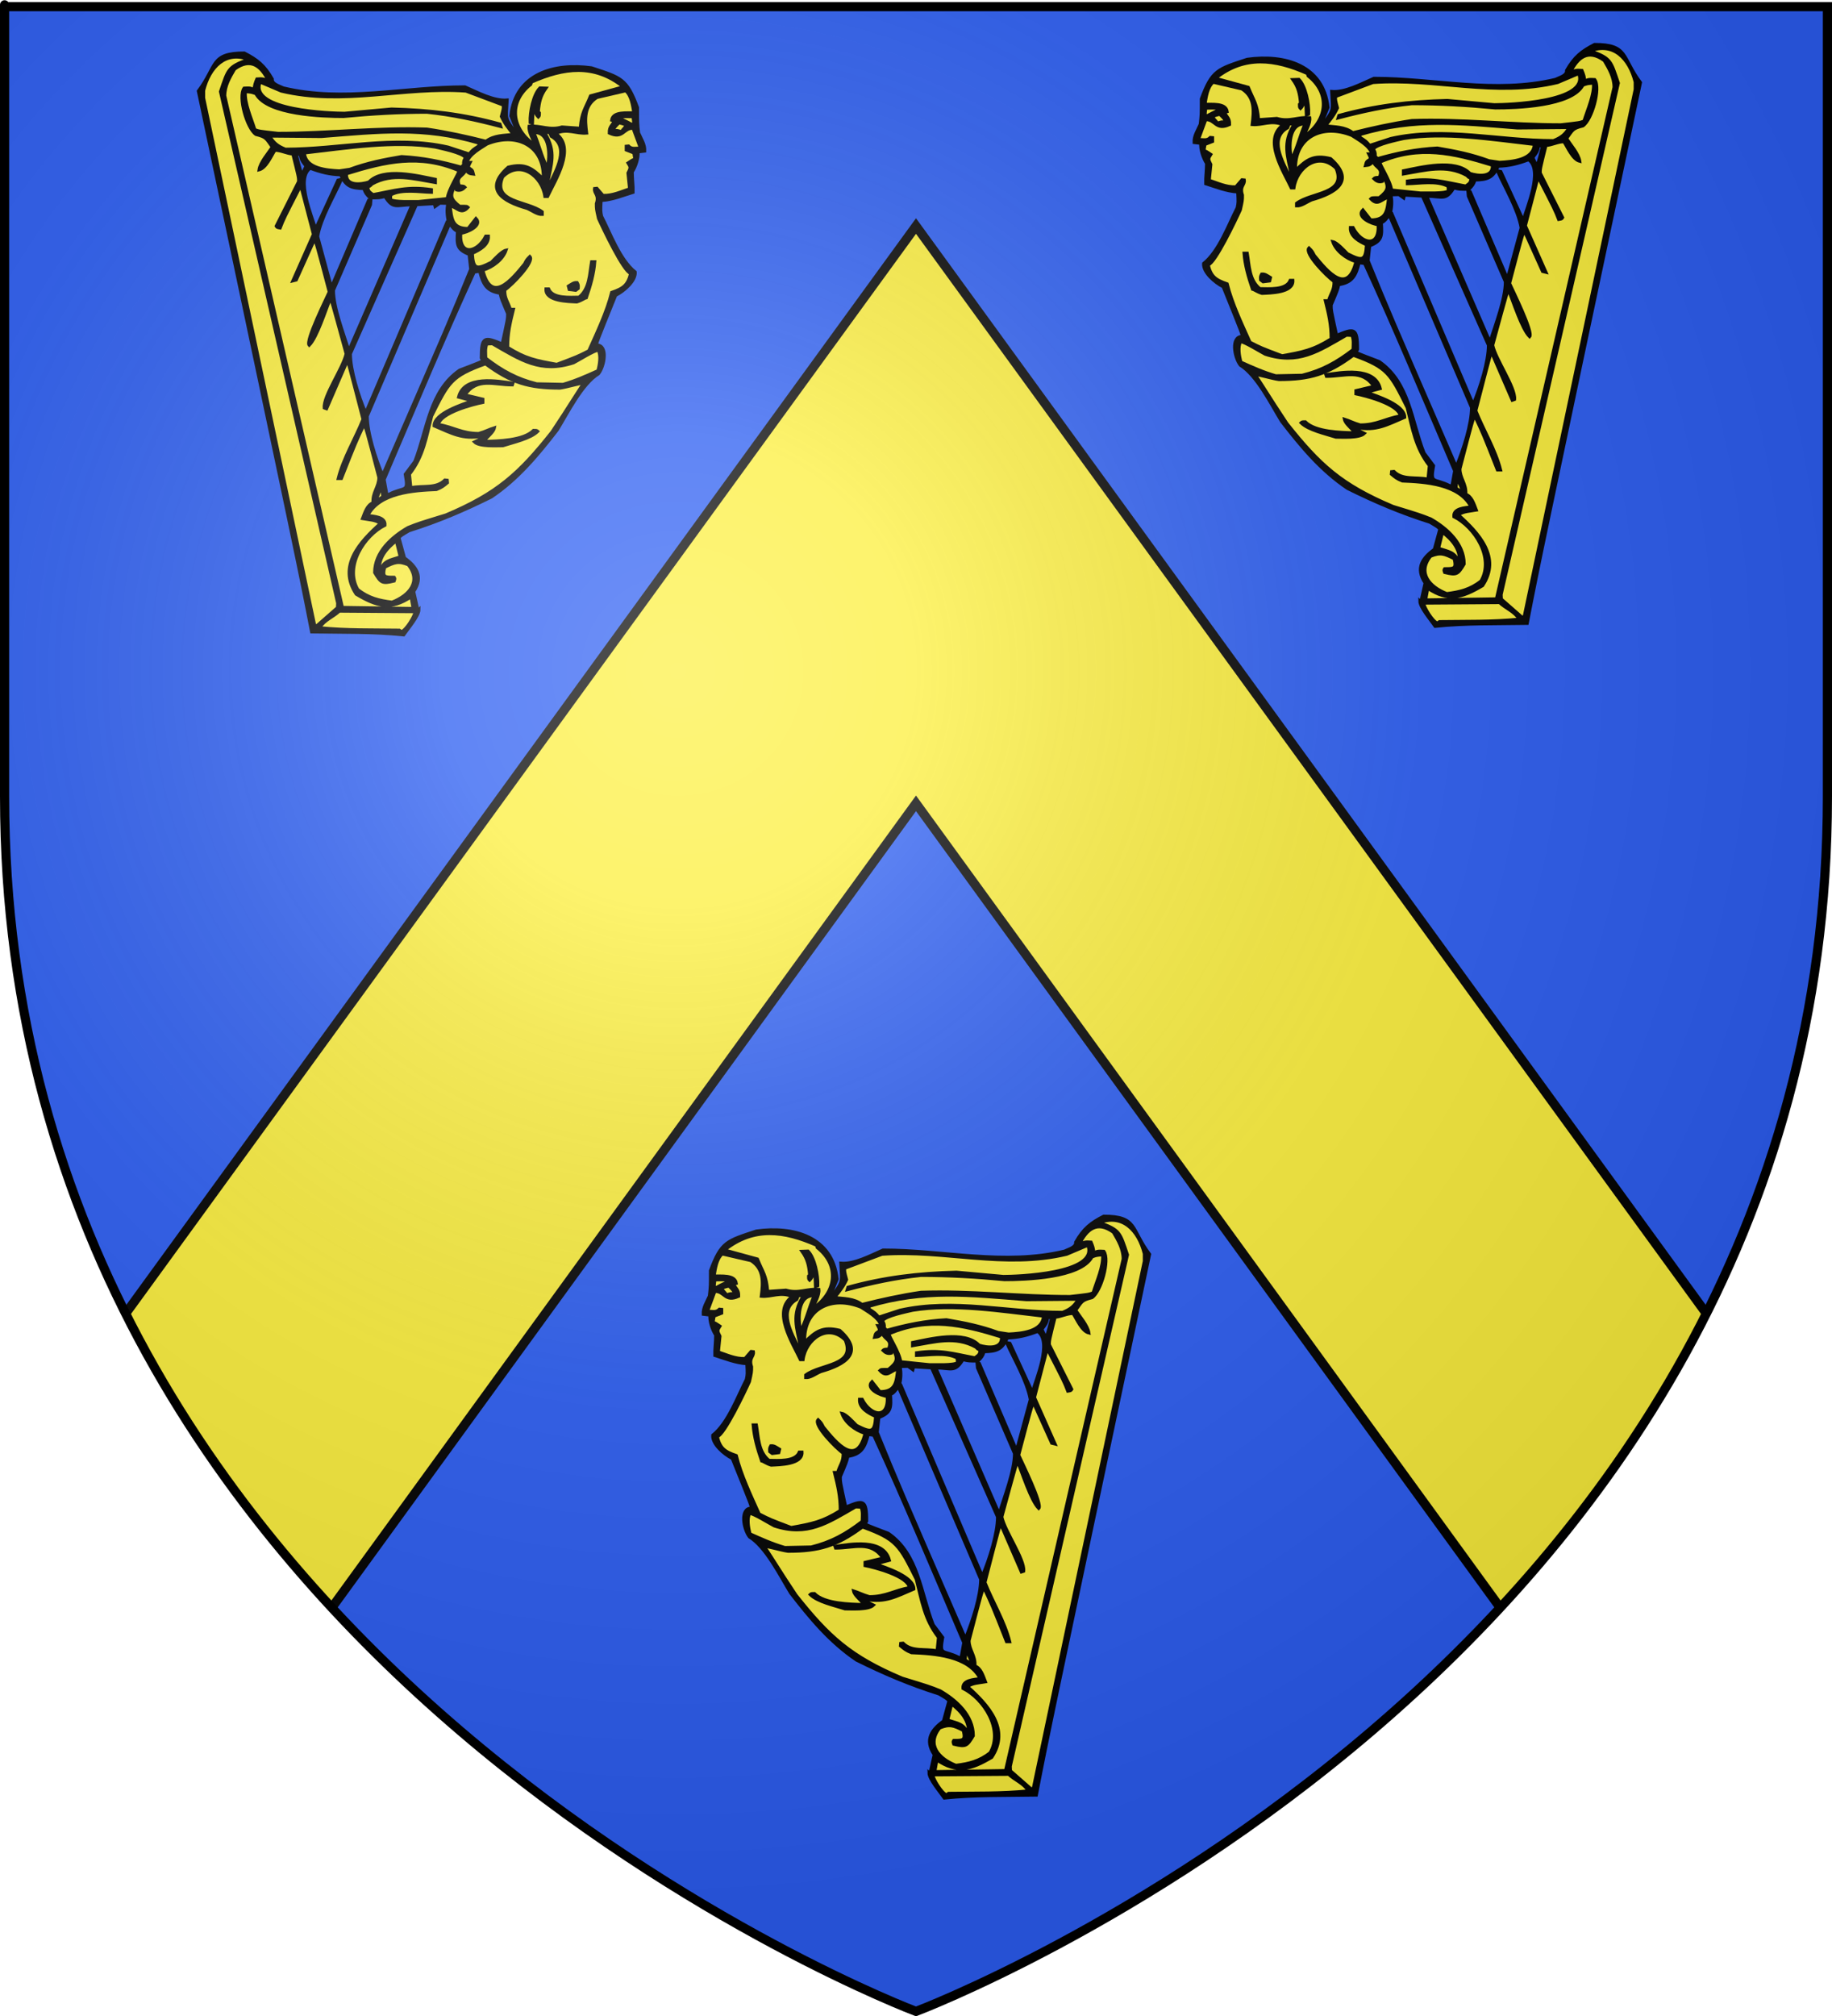 <?xml version="1.0" encoding="UTF-8" standalone="no"?>
<svg xmlns:dc="http://purl.org/dc/elements/1.1/" xmlns:cc="http://web.resource.org/cc/" xmlns:rdf="http://www.w3.org/1999/02/22-rdf-syntax-ns#" xmlns:svg="http://www.w3.org/2000/svg" xmlns="http://www.w3.org/2000/svg" xmlns:xlink="http://www.w3.org/1999/xlink" xmlns:sodipodi="http://sodipodi.sourceforge.net/DTD/sodipodi-0.dtd" xmlns:inkscape="http://www.inkscape.org/namespaces/inkscape" height="660" width="600" version="1.0" id="svg2" sodipodi:version="0.32" inkscape:version="0.44" sodipodi:docname="Blason_Vide_3D.svg" sodipodi:docbase="D:\Mes documents\Renaud-Notre Lapin" inkscape:export-filename="/Users/olivier/Desktop/Blason Rouge/Blason_Vide_3D.png" inkscape:export-xdpi="144" inkscape:export-ydpi="144">
	<rect width="100%" height="100%" fill="#333333" stroke="none"/>
	<sodipodi:namedview inkscape:window-height="712" inkscape:window-width="1024" inkscape:pageshadow="2" inkscape:pageopacity="0.0" guidetolerance="10.0" gridtolerance="10.0" objecttolerance="10.0" borderopacity="1.0" bordercolor="#666666" pagecolor="#ffffff" id="base" showgrid="false" height="660px" inkscape:zoom="0.44547727" inkscape:cx="396.46229" inkscape:cy="478.04383" inkscape:window-x="-4" inkscape:window-y="-4" inkscape:current-layer="layer3"/>
	<desc id="desc4">Flag of Canton of Valais (Wallis)</desc>
	<defs id="defs6">
		<linearGradient id="linearGradient2893">
			<stop style="stop-color:white;stop-opacity:0.314;" offset="0" id="stop2895"/>
			<stop id="stop2897" offset="0.19" style="stop-color:white;stop-opacity:0.251;"/>
			<stop style="stop-color:#6b6b6b;stop-opacity:0.125;" offset="0.6" id="stop2901"/>
			<stop style="stop-color:black;stop-opacity:0.125;" offset="1" id="stop2899"/>
		</linearGradient>
		<linearGradient id="linearGradient2885">
			<stop id="stop2887" offset="0" style="stop-color:white;stop-opacity:1;"/>
			<stop style="stop-color:white;stop-opacity:1;" offset="0.229" id="stop2891"/>
			<stop id="stop2889" offset="1" style="stop-color:black;stop-opacity:1;"/>
		</linearGradient>
		<linearGradient id="linearGradient2955">
			<stop id="stop2867" offset="0" style="stop-color:#fd0000;stop-opacity:1;"/>
			<stop style="stop-color:#e77275;stop-opacity:0.659;" offset="0.5" id="stop2873"/>
			<stop style="stop-color:black;stop-opacity:0.323;" offset="1" id="stop2959"/>
		</linearGradient>
		<radialGradient inkscape:collect="always" xlink:href="#linearGradient2955" id="radialGradient2961" cx="225.524" cy="218.901" fx="225.524" fy="218.901" r="300" gradientTransform="matrix(-4.167939e-4,2.183,-1.884,-3.599562e-4,615.597,-289.121)" gradientUnits="userSpaceOnUse"/>
		<polygon id="star" transform="scale(53,53)" points="0,-1 0.588,0.809 -0.951,-0.309 0.951,-0.309 -0.588,0.809 0,-1 "/>
		<clipPath id="clip">
			<path d="M 0,-200 L 0,600 L 300,600 L 300,-200 L 0,-200 z " id="path10"/>
		</clipPath>
		<radialGradient inkscape:collect="always" xlink:href="#linearGradient2955" id="radialGradient1911" gradientUnits="userSpaceOnUse" gradientTransform="matrix(-4.167939e-4,2.183,-1.884,-3.599562e-4,615.597,-289.121)" cx="225.524" cy="218.901" fx="225.524" fy="218.901" r="300"/>
		<radialGradient inkscape:collect="always" xlink:href="#linearGradient2955" id="radialGradient2865" gradientUnits="userSpaceOnUse" gradientTransform="matrix(0,1.749,-1.593,-1.049767e-7,551.788,-191.29)" cx="225.524" cy="218.901" fx="225.524" fy="218.901" r="300"/>
		<radialGradient inkscape:collect="always" xlink:href="#linearGradient2955" id="radialGradient2871" gradientUnits="userSpaceOnUse" gradientTransform="matrix(0,1.386,-1.323,-5.741131e-8,-158.082,-109.541)" cx="225.524" cy="218.901" fx="225.524" fy="218.901" r="300"/>
		<radialGradient inkscape:collect="always" xlink:href="#linearGradient2893" id="radialGradient3163" gradientUnits="userSpaceOnUse" gradientTransform="matrix(1.353,0,0,1.349,-77.629,-85.747)" cx="221.445" cy="226.331" fx="221.445" fy="226.331" r="300"/>
	</defs>
	<g inkscape:groupmode="layer" id="layer3" inkscape:label="Fond écu" style="display:inline">
		<svg:path d="M 300.000,658.500 C 300.000,658.500 598.500,546.180 598.500,260.728 C 598.500,-24.723 598.500,2.176 598.500,2.176 L 1.500,2.176 L 1.500,260.728 C 1.500,546.180 300.000,658.500 300.000,658.500 z" style="fill:#2b5df2" id="path2855"/></g>
	<g inkscape:groupmode="layer" id="layer4" inkscape:label="Meubles" sodipodi:insensitive="true"><svg:g id="g6"><svg:path d="M 470.025,205.050 C 468.582,202.957 465.021,198.846 465.021,196.754 C 465.121,196.853 465.220,196.979 465.345,197.103 C 465.793,195.010 466.265,192.942 466.739,190.874 C 463.453,185.941 465.917,182.603 469.751,179.863 C 470.349,177.645 470.946,175.427 471.569,173.210 C 470.797,172.438 470.797,172.438 468.308,170.968 C 458.499,167.854 450.258,164.340 441.322,159.906 C 432.509,153.977 426.011,146.079 419.713,137.932 C 416.302,132.376 411.597,122.859 406.219,119.571 C 404.203,117.004 403.033,110.153 406.817,110.153 C 406.916,109.555 406.916,109.555 400.594,93.884 C 397.855,92.513 393.946,89.125 394.196,86.260 C 399.224,82.250 402.361,73.504 405.199,68.023 C 405.548,66.304 405.548,66.304 405.373,62.841 C 401.639,62.617 398.203,61.196 394.892,60.150 C 394.818,57.983 395.166,55.915 395.166,53.498 C 393.971,51.630 393.100,48.890 393.274,46.921 C 392.527,46.821 391.806,46.722 391.084,46.647 C 390.960,44.480 392.278,42.611 393.100,40.693 C 393.448,37.579 393.448,37.579 393.448,32.396 C 396.959,22.904 398.776,22.630 408.485,19.416 C 420.559,17.722 433.455,21.210 434.923,35.162 C 432.857,40.343 432.857,40.343 432.060,41.465 C 432.284,41.465 432.509,41.465 432.757,41.465 C 437.114,35.311 436.467,36.732 436.143,29.954 C 440.525,30.328 445.877,27.413 449.960,25.644 C 469.826,25.644 489.717,30.727 509.434,25.994 C 510.703,25.346 513.218,24.773 513.069,23.053 C 515.608,18.619 517.948,16.750 522.229,14.557 C 533.382,14.557 531.068,18.718 537.266,27.015 C 504.082,183.948 504.082,183.948 500.173,204.078 C 490.016,204.253 479.883,204.004 470.025,205.050 z" style="fill:#000000;stroke:black;stroke-width:1" id="path7"/><svg:path d="M 470.723,204.004 C 469.029,203.257 466.540,198.996 466.216,197.452 C 474.506,197.377 482.796,197.327 491.111,197.277 C 493.103,199.195 495.891,200.092 497.583,202.708 C 488.870,203.605 479.983,203.381 471.420,203.505 C 471.170,203.655 470.946,203.830 470.723,204.004 z" style="fill:#fcef3c;stroke:black;stroke-width:1" id="path8"/><svg:path d="M 498.729,202.284 C 496.389,200.217 494.048,198.174 491.708,196.131 C 491.684,195.633 491.659,195.135 491.634,194.661 C 504.430,138.829 517.226,82.996 530.021,27.189 C 527.533,19.815 527.607,19.092 520.861,16.651 C 528.354,13.810 533.582,19.067 535.548,26.841 C 535.548,27.637 535.548,28.460 535.548,29.282 C 523.449,86.709 511.351,144.135 499.252,201.587 C 499.077,201.811 498.903,202.036 498.729,202.284 z" style="fill:#fcef3c;stroke:black;stroke-width:1" id="path9"/><svg:path d="M 466.913,196.405 C 467.137,195.135 467.361,193.864 467.610,192.594 C 474.232,197.078 478.863,195.732 485.585,191.721 C 491.759,182.453 484.290,174.505 477.643,168.551 C 479.361,167.356 481.328,167.380 483.518,166.982 C 482.721,164.914 481.999,162.497 480.058,161.799 C 480.332,158.436 478.141,156.593 478.141,153.504 C 482.298,137.583 482.298,137.583 482.995,136.188 C 485.758,142.067 485.758,142.067 490.415,153.852 C 490.763,153.852 491.111,153.852 491.460,153.852 C 489.817,147.224 485.858,140.797 483.344,134.469 C 488.173,115.783 488.173,115.783 488.522,115.434 C 490.763,120.617 493.003,125.799 495.269,131.006 C 495.518,130.906 495.766,130.807 496.040,130.732 C 496.414,126.870 489.891,117.751 488.870,113.017 C 493.700,95.354 493.700,95.354 494.048,95.005 C 495.542,98.518 498.355,107.636 500.970,110.252 C 502.339,108.882 495.243,94.731 494.397,92.763 C 498.555,77.018 498.555,77.018 499.252,75.647 C 501.218,80.032 503.210,84.442 505.202,88.851 C 505.576,88.926 505.948,89.026 506.322,89.125 C 504.056,84.043 501.816,78.960 499.575,73.903 C 500.945,68.596 502.339,63.290 503.733,57.983 C 509.260,68.721 509.260,68.721 510.479,71.835 C 511.525,71.660 511.525,71.660 511.774,71.212 C 509.309,66.329 506.869,61.471 504.430,56.612 C 504.430,55.217 504.430,55.217 506.322,47.619 C 508.288,47.494 510.181,46.398 512.197,46.398 C 513.392,48.217 515.035,52.227 517.400,52.800 C 517.052,50.359 514.313,47.270 513.069,45.352 C 515.159,42.486 514.960,42.088 518.421,41.215 C 521.383,39.248 524.346,28.858 522.304,26.068 C 520.935,26.018 519.940,25.819 519.018,26.741 C 518.944,25.146 518.645,24.349 518.097,23.053 C 516.180,22.904 515.881,23.053 514.289,23.727 C 516.728,18.793 520.113,15.953 525.416,19.840 C 526.984,22.505 528.628,25.295 528.628,28.585 C 515.781,84.391 502.936,140.224 490.090,196.057 C 482.348,196.156 474.630,196.280 466.913,196.405 z" style="fill:#fcef3c;stroke:black;stroke-width:1" id="path10"/><svg:path d="M 473.834,194.337 C 468.257,192.170 464.150,187.585 468.531,182.105 C 471.768,180.784 473.012,181.283 476.249,182.902 C 477.071,186.190 476.224,186.190 473.137,186.190 C 472.863,186.614 472.863,186.614 473.137,187.411 C 477.120,188.408 477.519,188.009 479.535,184.646 C 479.535,177.919 473.884,172.936 468.631,169.921 C 465.196,168.551 465.196,168.551 456.184,165.786 C 439.305,158.661 432.210,152.158 421.455,138.604 C 415.903,130.308 411.771,123.382 410.975,122.610 C 411.945,122.535 416.426,123.905 418.841,124.254 C 428.974,124.254 434.774,122.585 443.239,116.307 C 454.416,120.343 455.312,122.286 460.864,133.423 C 462.632,140.324 463.502,146.578 468.133,152.456 C 467.984,153.927 467.834,155.397 467.685,156.867 C 463.478,156.045 459.420,157.241 456.532,154.351 C 456.259,154.375 456.009,154.400 455.761,154.425 C 455.735,154.674 455.710,154.948 455.686,155.222 C 456.881,156.219 457.553,156.792 459.296,157.465 C 466.714,157.763 477.942,158.461 481.776,165.960 C 479.784,166.259 475.900,166.359 476.149,169.149 C 482.946,172.537 489.419,182.578 485.061,190.177 C 481.552,192.992 478.066,193.814 473.834,194.337 z" style="fill:#fcef3c;stroke:black;stroke-width:1" id="path11"/><svg:path d="M 477.966,184.297 C 476.473,180.584 474.606,180.684 471.146,179.514 C 471.569,177.745 471.992,176.000 472.440,174.257 C 475.602,176.748 478.365,179.788 477.966,184.297 z" style="fill:#fcef3c;stroke:black;stroke-width:1" id="path12"/><svg:path d="M 478.315,160.753 C 477.817,160.430 477.319,160.105 476.846,159.806 C 477.120,157.290 477.120,157.290 477.468,156.967 C 477.966,158.212 478.490,159.483 479.013,160.753 C 478.763,160.753 478.539,160.753 478.315,160.753 z" style="fill:#fcef3c;stroke:black;stroke-width:1" id="path13"/><svg:path d="M 474.855,159.034 C 469.577,156.319 468.383,158.736 469.503,152.456 C 468.457,151.061 467.411,149.666 466.391,148.296 C 462.258,137.733 461.636,125.226 451.702,118.375 C 444.433,115.609 444.433,115.609 444.160,115.161 C 444.308,114.886 444.458,114.637 444.607,114.388 C 444.607,107.188 443.512,107.413 437.761,109.804 C 435.969,101.582 435.969,101.582 435.969,99.863 C 438.035,95.005 438.035,95.005 438.458,93.186 C 443.014,92.513 444.085,90.122 445.131,86.011 C 445.727,86.085 446.325,86.160 446.923,86.260 C 457.129,108.508 466.714,131.504 476.423,154.176 C 476.124,155.795 475.826,157.414 475.551,159.034 C 475.303,159.034 475.079,159.034 474.855,159.034 z" style="fill:#2b5df2;stroke:black;stroke-width:1" id="path14"/><svg:path d="M 476.946,152.805 C 454.989,102.280 454.989,102.280 448.067,85.338 C 448.242,83.719 448.416,82.100 448.591,80.480 C 452.798,78.836 452.649,77.191 452.399,72.881 C 453.420,72.657 454.267,71.287 454.989,70.440 C 463.976,91.418 472.963,112.420 481.950,133.423 C 481.950,138.929 479.261,147.150 476.946,152.805 z" style="fill:#2b5df2;stroke:black;stroke-width:1" id="path15"/><svg:path d="M 437.512,143.114 C 434.102,142.018 428.476,140.797 426.110,138.430 C 426.459,138.106 426.459,138.106 427.505,138.106 C 430.841,141.445 439.031,141.594 443.737,141.719 C 442.566,140.024 440.600,138.779 440.301,137.235 C 442.019,137.757 443.064,138.430 445.479,139.128 C 450.956,139.128 453.744,136.985 458.623,136.188 C 458.050,132.326 447.122,129.536 444.085,128.938 C 444.085,128.589 444.085,128.240 444.085,127.892 C 446.026,127.419 447.993,126.945 449.960,126.497 C 445.902,120.666 440.574,123.208 434.400,123.208 C 434.325,123.034 434.276,122.859 434.227,122.685 C 439.106,121.937 450.234,119.894 452.051,127.194 C 450.533,127.592 449.039,127.992 447.545,128.415 C 450.607,129.561 460.067,132.450 460.067,136.612 C 454.267,139.078 450.707,141.171 444.433,140.000 C 444.433,140.224 444.433,140.448 444.433,140.698 C 445.229,141.096 446.026,141.494 446.848,141.893 C 445.205,143.538 439.305,143.089 437.512,143.114 z" style="fill:#000000;stroke:black;stroke-width:1" id="path16"/><svg:path d="M 482.473,132.376 C 473.585,111.548 464.698,90.720 455.835,69.917 C 455.661,69.966 455.487,70.017 455.337,70.091 C 455.860,67.475 455.934,66.154 455.586,63.763 C 456.706,63.738 457.827,63.713 458.971,63.688 C 458.847,63.788 458.723,63.912 458.623,64.037 C 458.971,64.286 459.345,64.535 459.719,64.809 C 459.793,64.485 459.893,64.162 459.992,63.863 C 461.935,63.962 463.901,64.087 465.868,64.211 C 473.063,80.480 480.257,96.749 487.476,113.017 C 487.476,118.424 484.837,126.771 482.473,132.376 z" style="fill:#2b5df2;stroke:black;stroke-width:1" id="path17"/><svg:path d="M 417.820,123.034 C 413.688,121.838 410.103,120.218 406.394,118.549 C 405.871,116.506 405.373,113.566 406.294,111.872 C 407.390,111.772 412.966,115.260 414.360,115.958 C 425.140,119.496 431.662,115.111 440.973,109.729 C 441.570,109.755 442.168,109.779 442.790,109.804 C 443.387,111.299 443.188,112.719 443.139,114.463 C 437.736,118.623 432.981,121.239 426.459,122.859 C 423.571,122.908 420.684,122.959 417.820,123.034 z" style="fill:#fcef3c;stroke:black;stroke-width:1" id="path18"/><svg:path d="M 419.887,116.481 C 412.966,113.865 412.966,113.865 409.406,112.046 C 406.643,105.892 403.481,99.240 401.913,92.937 C 398.004,91.591 396.635,90.496 395.689,86.709 C 397.979,86.211 404.751,71.985 406.219,68.721 C 406.916,65.607 406.916,65.607 406.916,63.863 C 405.921,60.948 407.788,60.549 407.514,58.930 C 407.240,58.905 406.991,58.880 406.743,58.855 C 406.070,59.628 405.398,60.400 404.751,61.172 C 401.589,61.296 398.801,59.926 396.038,59.029 C 396.211,57.285 396.386,55.566 396.560,53.847 C 395.689,52.103 395.664,51.979 396.560,50.558 C 394.992,49.512 394.992,49.512 394.294,49.337 C 394.394,48.640 394.519,47.942 394.644,47.270 C 395.465,46.946 396.286,46.622 397.132,46.298 C 397.132,45.874 397.132,45.476 397.132,45.078 C 396.884,45.053 396.635,45.027 396.386,45.003 C 395.290,46.099 394.345,45.700 392.926,45.700 C 392.826,45.551 392.727,45.401 392.652,45.252 C 393.399,43.234 394.146,41.215 394.892,39.198 C 398.029,38.999 398.104,42.885 402.685,40.767 C 402.784,38.525 401.639,38.351 401.116,36.781 C 401.365,36.681 401.639,36.606 401.913,36.531 C 401.464,33.567 396.760,34.289 394.644,34.116 C 395.067,31.599 395.440,28.609 397.307,26.915 C 400.444,27.637 403.580,28.360 406.743,29.107 C 411.000,31.848 410.675,36.233 410.103,40.767 C 413.539,41.066 416.352,39.173 420.235,40.867 C 413.489,45.601 420.385,56.164 422.900,61.521 C 423.173,61.521 423.472,61.521 423.770,61.521 C 424.717,54.794 431.911,49.437 437.587,55.117 C 441.122,63.589 429.571,62.866 424.642,66.554 C 424.642,66.827 424.642,67.101 424.642,67.401 C 426.235,67.500 427.903,66.154 429.571,65.433 C 437.537,63.190 444.060,59.254 435.795,51.929 C 430.243,50.558 427.928,52.203 424.293,55.816 C 423.870,44.779 433.131,40.469 442.716,44.330 C 444.632,45.601 448.616,47.693 449.288,50.384 C 448.939,50.384 448.591,50.384 448.242,50.384 C 448.765,51.406 448.765,51.406 448.765,52.103 C 447.520,52.975 447.545,52.751 447.197,54.196 C 448.565,54.047 448.715,53.947 449.711,52.875 C 450.607,55.168 453.072,54.869 451.777,58.058 C 450.309,58.157 450.309,58.157 449.960,58.507 C 450.632,59.179 451.503,59.752 452.748,59.378 C 452.897,58.905 453.072,58.432 453.246,57.983 C 454.914,61.322 454.715,62.318 451.702,64.734 C 449.288,64.734 449.288,64.734 448.939,65.083 C 451.279,67.625 452.375,65.158 454.814,64.560 C 454.291,68.796 454.192,72.009 448.939,72.009 C 448.067,70.913 447.197,69.817 446.351,68.721 C 444.035,71.038 449.337,73.405 451.354,73.554 C 451.827,81.202 445.927,79.932 443.139,74.501 C 442.840,74.501 442.541,74.501 442.267,74.501 C 442.093,77.391 445.105,79.035 447.545,80.132 C 447.221,85.538 446.126,85.488 441.322,83.071 C 440.102,81.850 437.886,79.384 436.492,79.110 C 437.488,82.100 440.773,84.665 444.085,85.662 C 441.346,96.675 434.949,89.176 430.442,83.595 C 429.745,82.224 429.745,82.224 428.700,81.178 C 427.031,82.847 434.500,90.496 436.915,92.140 C 436.990,95.005 435.894,95.802 435.097,98.468 C 434.749,98.468 434.400,98.468 434.077,98.468 C 435.148,102.853 435.969,106.142 435.969,110.925 C 430.068,114.637 426.633,115.260 419.887,116.481 z" style="fill:#fcef3c;stroke:black;stroke-width:1" id="path19"/><svg:path d="M 488.000,111.971 C 481.078,96.051 474.158,80.132 467.261,64.211 C 472.415,64.311 473.510,65.806 476.149,61.521 C 477.966,61.970 477.966,61.970 481.078,61.970 C 482.249,60.798 482.597,60.375 483.070,58.930 C 487.153,58.830 488.995,58.257 490.663,54.420 C 494.198,54.321 497.160,53.598 500.620,52.278 C 505.475,55.716 499.949,68.098 498.903,72.184 C 496.439,66.827 493.974,61.496 491.535,56.164 C 491.161,56.064 490.787,55.990 490.415,55.915 C 492.854,61.421 497.136,68.496 498.206,74.601 C 496.688,80.132 495.194,85.662 493.700,91.218 C 489.618,81.726 485.559,72.233 481.501,62.742 C 481.253,62.642 481.003,62.567 480.755,62.492 C 480.804,63.065 480.855,63.638 480.904,64.211 C 484.937,73.554 488.970,82.896 493.028,92.239 C 493.028,97.895 489.767,106.217 488.000,111.971 z" style="fill:#2b5df2;stroke:black;stroke-width:1" id="path20"/><svg:path d="M 413.315,96.051 C 411.597,95.529 410.900,94.831 410.203,94.681 C 408.809,90.620 407.739,86.833 407.439,82.896 C 407.788,82.896 408.136,82.896 408.485,82.896 C 409.182,86.933 409.107,91.666 412.618,94.507 C 415.456,94.507 421.207,95.080 422.551,91.792 C 422.825,91.792 423.123,91.792 423.422,91.792 C 423.695,95.902 416.029,95.902 413.315,96.051 z" style="fill:#000000;stroke:black;stroke-width:1" id="path21"/><svg:path d="M 413.663,92.239 C 413.389,92.040 413.116,91.841 412.866,91.642 C 412.792,90.521 412.792,90.521 413.215,89.723 C 414.336,89.623 414.958,90.196 416.078,90.870 C 415.978,91.218 415.879,91.591 415.804,91.965 C 415.082,92.040 414.360,92.140 413.663,92.239 z" style="fill:#000000;stroke:black;stroke-width:1" id="path22"/><svg:path d="M 465.196,63.190 C 462.034,62.866 458.897,62.542 455.761,62.218 C 455.337,58.980 451.752,53.847 451.952,53.050 C 464.872,47.568 475.876,50.110 488.771,54.096 C 489.045,58.232 483.967,57.609 481.426,56.787 C 476.673,51.829 465.196,54.794 459.644,55.915 C 459.644,56.264 459.644,56.612 459.644,56.961 C 466.689,55.790 473.660,53.673 480.406,57.459 C 481.078,58.157 481.078,58.157 481.776,58.332 C 481.601,59.901 481.377,59.926 480.058,60.922 C 472.839,59.577 468.806,58.133 460.939,59.279 C 460.939,59.553 460.939,59.851 460.939,60.150 C 464.847,60.075 470.623,59.004 474.258,60.997 C 474.282,61.496 474.307,61.994 474.357,62.492 C 473.187,63.463 466.889,63.140 465.196,63.190 z" style="fill:#fcef3c;stroke:black;stroke-width:1" id="path23"/><svg:path d="M 422.302,57.634 C 420.011,52.751 415.580,45.301 421.704,41.814 C 421.853,41.390 422.028,40.991 422.203,40.593 C 423.347,40.518 423.347,40.518 423.695,40.867 C 420.036,46.921 421.605,50.758 422.998,57.634 C 422.750,57.634 422.526,57.634 422.302,57.634 z" style="fill:#fcef3c;stroke:black;stroke-width:1" id="path24"/><svg:path d="M 503.210,54.196 C 502.812,53.324 502.413,52.452 502.015,51.580 C 503.285,49.911 503.658,49.537 503.907,47.619 C 504.330,47.693 504.753,47.768 505.202,47.868 C 503.733,53.498 503.733,53.498 503.210,54.196 z" style="fill:#2b5df2;stroke:black;stroke-width:1" id="path25"/><svg:path d="M 491.111,53.149 C 489.941,52.975 488.795,52.800 487.651,52.627 C 481.825,50.484 476.572,49.462 470.723,48.466 C 463.777,48.839 457.702,50.085 451.179,51.929 C 450.906,51.654 450.632,51.406 450.383,51.157 C 450.458,49.861 450.283,49.686 449.786,48.815 C 450.807,47.170 457.827,45.800 459.644,45.352 C 473.137,43.159 488.696,45.700 502.537,47.270 C 502.165,52.427 495.219,52.925 491.111,53.149 z" style="fill:#fcef3c;stroke:black;stroke-width:1" id="path26"/><svg:path d="M 422.998,52.103 C 422.028,48.291 422.028,40.294 427.405,40.593 C 425.712,44.454 425.015,48.043 422.998,52.103 z" style="fill:#fcef3c;stroke:black;stroke-width:1" id="path27"/><svg:path d="M 448.591,47.619 C 447.371,46.223 447.371,46.223 445.379,44.928 C 445.379,44.629 445.379,44.330 445.379,44.056 C 463.478,38.674 478.092,40.394 496.986,41.889 C 502.637,41.838 508.288,41.789 513.939,41.739 C 512.545,44.031 511.351,45.003 508.762,46.049 C 490.838,46.049 473.187,41.365 455.511,45.352 C 453.196,46.099 450.881,46.846 448.591,47.619 z" style="fill:#fcef3c;stroke:black;stroke-width:1" id="path28"/><svg:path d="M 426.807,44.853 C 427.604,43.034 429.198,40.394 428.948,38.525 C 425.140,38.176 422.302,40.020 418.169,38.774 C 416.178,38.899 414.186,39.048 412.195,39.198 C 411.746,33.841 410.651,33.068 408.833,28.585 C 405.249,27.588 401.663,26.616 398.104,25.644 C 407.613,18.046 417.597,19.391 428.177,24.075 C 428.251,24.324 428.326,24.574 428.426,24.848 C 435.845,30.727 434.724,39.571 426.807,44.853 z" style="fill:#fcef3c;stroke:black;stroke-width:1" id="path29"/><svg:path d="M 443.064,43.458 C 440.500,41.440 437.065,41.564 434.077,41.215 C 435.720,39.198 436.990,37.603 438.035,35.336 C 437.338,32.720 437.338,32.720 437.413,31.599 C 441.470,30.054 445.554,28.535 449.636,27.015 C 469.975,25.545 489.642,31.923 510.130,27.015 C 512.421,26.018 514.736,25.047 517.052,24.075 C 520.686,33.442 493.676,34.289 489.393,34.289 C 484.265,33.816 479.137,33.343 474.008,32.895 C 461.561,33.194 450.309,34.539 438.458,37.827 C 438.358,38.077 438.284,38.351 438.210,38.625 C 446.300,36.507 453.893,34.837 462.407,33.941 C 471.593,33.941 480.357,34.439 489.742,35.336 C 496.314,35.336 514.736,34.837 518.421,27.887 C 519.815,27.363 519.815,27.363 521.881,27.189 C 522.205,30.951 519.914,35.859 518.769,39.646 C 517.400,40.169 517.400,40.169 511.176,40.867 C 494.820,40.867 478.515,38.899 462.407,39.472 C 455.735,40.469 449.486,41.838 443.064,43.458 z" style="fill:#fcef3c;stroke:black;stroke-width:1" id="path30"/><svg:path d="M 398.801,40.343 C 397.158,38.226 396.187,38.201 399.498,37.404 C 400.868,38.774 400.868,38.774 401.564,39.995 C 400.071,39.870 399.971,39.846 398.801,40.343 z" style="fill:#fcef3c;stroke:black;stroke-width:1" id="path31"/><svg:path d="M 395.341,37.927 C 395.091,37.802 394.867,37.678 394.644,37.579 C 394.718,36.856 394.792,36.133 394.892,35.410 C 398.104,35.336 398.104,35.336 399.498,35.660 C 398.801,36.358 397.407,36.706 395.341,37.927 z" style="fill:#fcef3c;stroke:black;stroke-width:1" id="path32"/><svg:path d="M 427.853,37.579 C 427.679,33.417 427.679,33.417 427.330,32.396 C 427.007,33.592 426.882,34.563 425.937,35.511 C 425.588,35.162 425.588,35.162 425.588,34.116 C 425.687,33.990 425.812,33.866 425.937,33.767 C 425.663,30.578 425.189,28.559 423.422,26.068 C 424.069,26.043 424.742,26.018 425.413,25.994 C 427.580,28.161 428.749,33.866 428.600,37.304 C 428.351,37.379 428.102,37.479 427.853,37.579 z" style="fill:#000000;stroke:black;stroke-width:1" id="path33"/></svg:g><svg:g id="g7"><svg:path d="M 309.259,588.650 C 307.814,586.557 304.254,582.446 304.254,580.354 C 304.354,580.453 304.454,580.578 304.578,580.703 C 305.026,578.610 305.499,576.542 305.972,574.474 C 302.686,569.541 305.151,566.203 308.985,563.463 C 309.582,561.245 310.180,559.027 310.802,556.810 C 310.030,556.038 310.030,556.038 307.541,554.568 C 297.732,551.454 289.492,547.940 280.555,543.506 C 271.741,537.577 265.244,529.679 258.946,521.532 C 255.535,515.976 250.831,506.459 245.452,503.171 C 243.436,500.604 242.266,493.753 246.050,493.753 C 246.150,493.155 246.150,493.155 239.827,477.484 C 237.089,476.113 233.180,472.725 233.429,469.860 C 238.457,465.850 241.594,457.104 244.432,451.623 C 244.781,449.904 244.781,449.904 244.606,446.441 C 240.872,446.217 237.437,444.797 234.125,443.750 C 234.051,441.583 234.399,439.515 234.399,437.098 C 233.204,435.230 232.334,432.490 232.507,430.521 C 231.761,430.421 231.039,430.321 230.317,430.247 C 230.192,428.080 231.511,426.211 232.334,424.293 C 232.682,421.179 232.682,421.179 232.682,415.996 C 236.192,406.504 238.010,406.230 247.718,403.016 C 259.792,401.322 272.688,404.810 274.156,418.762 C 272.090,423.944 272.090,423.944 271.294,425.065 C 271.518,425.065 271.741,425.065 271.991,425.065 C 276.347,418.911 275.700,420.332 275.376,413.554 C 279.758,413.928 285.111,411.013 289.193,409.244 C 309.060,409.244 328.950,414.327 348.667,409.594 C 349.936,408.946 352.451,408.373 352.302,406.653 C 354.841,402.219 357.181,400.350 361.463,398.158 C 372.616,398.158 370.301,402.318 376.500,410.615 C 343.315,567.548 343.315,567.548 339.406,587.678 C 329.250,587.853 319.117,587.604 309.259,588.650 z" style="fill:#000000;stroke:black;stroke-width:1" id="path34"/><svg:path d="M 309.956,587.604 C 308.263,586.857 305.773,582.596 305.449,581.052 C 313.739,580.977 322.029,580.927 330.344,580.877 C 332.336,582.795 335.125,583.692 336.817,586.308 C 328.104,587.205 319.216,586.981 310.653,587.105 C 310.404,587.255 310.180,587.430 309.956,587.604 z" style="fill:#fcef3c;stroke:black;stroke-width:1" id="path35"/><svg:path d="M 337.963,585.884 C 335.623,583.817 333.282,581.774 330.942,579.731 C 330.917,579.233 330.892,578.735 330.868,578.261 C 343.663,522.429 356.459,466.596 369.255,410.789 C 366.766,403.415 366.840,402.692 360.094,400.251 C 367.587,397.411 372.816,402.668 374.782,410.441 C 374.782,411.237 374.782,412.060 374.782,412.882 C 362.683,470.309 350.584,527.735 338.485,585.187 C 338.311,585.411 338.137,585.636 337.963,585.884 z" style="fill:#fcef3c;stroke:black;stroke-width:1" id="path36"/><svg:path d="M 306.147,580.005 C 306.371,578.735 306.594,577.464 306.844,576.194 C 313.465,580.678 318.096,579.332 324.818,575.321 C 330.992,566.053 323.523,558.105 316.876,552.151 C 318.594,550.956 320.561,550.980 322.751,550.582 C 321.955,548.514 321.233,546.097 319.291,545.399 C 319.565,542.036 317.374,540.193 317.374,537.104 C 321.531,521.183 321.531,521.183 322.229,519.788 C 324.992,525.667 324.992,525.667 329.648,537.452 C 329.996,537.452 330.344,537.452 330.693,537.452 C 329.050,530.824 325.091,524.397 322.578,518.069 C 327.407,499.383 327.407,499.383 327.756,499.034 C 329.996,504.217 332.236,509.399 334.502,514.606 C 334.751,514.506 334.999,514.407 335.273,514.332 C 335.647,510.470 329.124,501.351 328.104,496.617 C 332.934,478.954 332.934,478.954 333.282,478.605 C 334.776,482.118 337.589,491.237 340.203,493.852 C 341.572,492.482 334.477,478.331 333.631,476.363 C 337.788,460.618 337.788,460.618 338.485,459.247 C 340.451,463.632 342.443,468.042 344.435,472.451 C 344.809,472.526 345.182,472.626 345.555,472.725 C 343.289,467.643 341.049,462.560 338.809,457.503 C 340.178,452.196 341.572,446.890 342.966,441.583 C 348.493,452.321 348.493,452.321 349.713,455.435 C 350.758,455.260 350.758,455.260 351.007,454.812 C 348.542,449.929 346.103,445.071 343.663,440.212 C 343.663,438.817 343.663,438.817 345.555,431.219 C 347.522,431.094 349.414,429.998 351.430,429.998 C 352.626,431.816 354.268,435.827 356.633,436.400 C 356.285,433.959 353.547,430.870 352.302,428.952 C 354.393,426.086 354.193,425.688 357.654,424.816 C 360.617,422.848 363.579,412.458 361.538,409.668 C 360.168,409.618 359.173,409.419 358.251,410.341 C 358.177,408.747 357.878,407.949 357.330,406.653 C 355.413,406.504 355.114,406.653 353.522,407.327 C 355.961,402.393 359.347,399.553 364.650,403.440 C 366.218,406.105 367.861,408.895 367.861,412.185 C 355.015,467.991 342.169,523.824 329.324,579.657 C 321.582,579.756 313.864,579.880 306.147,580.005 z" style="fill:#fcef3c;stroke:black;stroke-width:1" id="path37"/><svg:path d="M 313.067,577.937 C 307.491,575.770 303.384,571.185 307.765,565.705 C 311.001,564.384 312.246,564.883 315.482,566.502 C 316.303,569.790 315.457,569.790 312.370,569.790 C 312.097,570.214 312.097,570.214 312.370,571.011 C 316.354,572.008 316.752,571.609 318.768,568.246 C 318.768,561.519 313.117,556.536 307.864,553.521 C 304.429,552.151 304.429,552.151 295.417,549.386 C 278.538,542.261 271.444,535.758 260.688,522.204 C 255.137,513.909 251.004,506.982 250.208,506.210 C 251.179,506.135 255.659,507.505 258.074,507.854 C 268.207,507.854 274.007,506.185 282.472,499.907 C 293.649,503.943 294.545,505.886 300.097,517.023 C 301.864,523.924 302.736,530.178 307.366,536.056 C 307.218,537.527 307.068,538.997 306.919,540.467 C 302.711,539.645 298.653,540.841 295.765,537.951 C 295.492,537.975 295.243,538.000 294.994,538.025 C 294.968,538.274 294.944,538.548 294.919,538.822 C 296.114,539.819 296.786,540.392 298.529,541.065 C 305.947,541.363 317.175,542.061 321.009,549.560 C 319.017,549.859 315.134,549.959 315.382,552.749 C 322.179,556.137 328.652,566.177 324.294,573.777 C 320.785,576.592 317.299,577.414 313.067,577.937 z" style="fill:#fcef3c;stroke:black;stroke-width:1" id="path38"/><svg:path d="M 317.200,567.897 C 315.707,564.184 313.839,564.284 310.379,563.114 C 310.802,561.345 311.225,559.600 311.674,557.857 C 314.835,560.348 317.598,563.388 317.200,567.897 z" style="fill:#fcef3c;stroke:black;stroke-width:1" id="path39"/><svg:path d="M 317.549,544.353 C 317.051,544.030 316.553,543.705 316.079,543.406 C 316.354,540.890 316.354,540.890 316.702,540.567 C 317.200,541.812 317.723,543.083 318.246,544.353 C 317.996,544.353 317.773,544.353 317.549,544.353 z" style="fill:#fcef3c;stroke:black;stroke-width:1" id="path40"/><svg:path d="M 314.089,542.634 C 308.810,539.919 307.616,542.335 308.735,536.056 C 307.690,534.661 306.645,533.266 305.624,531.896 C 301.491,521.333 300.869,508.826 290.935,501.975 C 283.666,499.209 283.666,499.209 283.393,498.761 C 283.542,498.486 283.692,498.237 283.841,497.988 C 283.841,490.788 282.745,491.013 276.994,493.404 C 275.202,485.182 275.202,485.182 275.202,483.463 C 277.268,478.605 277.268,478.605 277.691,476.786 C 282.247,476.113 283.318,473.722 284.363,469.611 C 284.961,469.685 285.558,469.760 286.156,469.860 C 296.363,492.108 305.947,515.104 315.656,537.776 C 315.358,539.395 315.059,541.014 314.785,542.634 C 314.536,542.634 314.312,542.634 314.089,542.634 z" style="fill:#2b5df2;stroke:black;stroke-width:1" id="path41"/><svg:path d="M 316.179,536.406 C 294.222,485.880 294.222,485.880 287.301,468.938 C 287.475,467.319 287.650,465.700 287.824,464.080 C 292.031,462.436 291.882,460.791 291.633,456.481 C 292.653,456.257 293.500,454.887 294.222,454.040 C 303.209,475.018 312.196,496.020 321.183,517.023 C 321.183,522.529 318.494,530.750 316.179,536.406 z" style="fill:#2b5df2;stroke:black;stroke-width:1" id="path42"/><svg:path d="M 276.746,526.714 C 273.335,525.618 267.709,524.397 265.344,522.030 C 265.693,521.706 265.693,521.706 266.738,521.706 C 270.074,525.045 278.264,525.194 282.970,525.319 C 281.799,523.624 279.833,522.379 279.534,520.835 C 281.252,521.357 282.297,522.030 284.712,522.728 C 290.189,522.728 292.978,520.585 297.857,519.788 C 297.284,515.926 286.355,513.136 283.318,512.538 C 283.318,512.189 283.318,511.840 283.318,511.492 C 285.260,511.018 287.227,510.545 289.193,510.097 C 285.135,504.266 279.808,506.808 273.634,506.808 C 273.559,506.634 273.509,506.459 273.460,506.285 C 278.339,505.537 289.467,503.494 291.284,510.794 C 289.766,511.192 288.272,511.592 286.778,512.015 C 289.841,513.161 299.300,516.050 299.300,520.212 C 293.500,522.678 289.940,524.771 283.666,523.600 C 283.666,523.824 283.666,524.048 283.666,524.298 C 284.463,524.696 285.260,525.094 286.081,525.493 C 284.438,527.138 278.538,526.689 276.746,526.714 z" style="fill:#000000;stroke:black;stroke-width:1" id="path43"/><svg:path d="M 321.706,515.976 C 312.818,495.148 303.931,474.320 295.068,453.517 C 294.894,453.566 294.720,453.617 294.570,453.691 C 295.094,451.075 295.168,449.754 294.820,447.363 C 295.940,447.339 297.060,447.313 298.205,447.288 C 298.081,447.388 297.956,447.512 297.857,447.637 C 298.205,447.886 298.579,448.135 298.952,448.409 C 299.026,448.086 299.127,447.762 299.225,447.463 C 301.168,447.562 303.134,447.687 305.101,447.811 C 312.296,464.080 319.490,480.349 326.709,496.617 C 326.709,502.024 324.071,510.371 321.706,515.976 z" style="fill:#2b5df2;stroke:black;stroke-width:1" id="path44"/><svg:path d="M 257.054,506.634 C 252.921,505.438 249.337,503.818 245.627,502.149 C 245.104,500.106 244.606,497.166 245.527,495.472 C 246.623,495.372 252.199,498.860 253.594,499.558 C 264.373,503.096 270.895,498.711 280.206,493.329 C 280.803,493.355 281.401,493.379 282.023,493.404 C 282.621,494.899 282.422,496.319 282.372,498.063 C 276.970,502.223 272.215,504.839 265.693,506.459 C 262.805,506.508 259.917,506.559 257.054,506.634 z" style="fill:#fcef3c;stroke:black;stroke-width:1" id="path45"/><svg:path d="M 259.121,500.081 C 252.199,497.465 252.199,497.465 248.639,495.646 C 245.876,489.492 242.714,482.840 241.146,476.537 C 237.237,475.191 235.869,474.096 234.922,470.309 C 237.213,469.811 243.984,455.585 245.452,452.321 C 246.150,449.207 246.150,449.207 246.150,447.463 C 245.155,444.548 247.021,444.149 246.747,442.530 C 246.473,442.505 246.225,442.480 245.976,442.455 C 245.304,443.228 244.631,444.000 243.984,444.772 C 240.823,444.896 238.034,443.526 235.271,442.629 C 235.445,440.885 235.619,439.166 235.794,437.447 C 234.922,435.703 234.897,435.579 235.794,434.158 C 234.225,433.112 234.225,433.112 233.528,432.937 C 233.627,432.240 233.753,431.542 233.877,430.870 C 234.698,430.546 235.520,430.222 236.366,429.898 C 236.366,429.474 236.366,429.076 236.366,428.678 C 236.117,428.653 235.869,428.627 235.619,428.603 C 234.524,429.699 233.578,429.300 232.159,429.300 C 232.060,429.151 231.960,429.001 231.885,428.852 C 232.632,426.834 233.379,424.816 234.125,422.798 C 237.262,422.599 237.337,426.485 241.917,424.368 C 242.017,422.125 240.872,421.951 240.349,420.381 C 240.598,420.281 240.872,420.206 241.146,420.131 C 240.698,417.167 235.993,417.889 233.877,417.716 C 234.300,415.199 234.674,412.210 236.540,410.515 C 239.677,411.237 242.814,411.960 245.976,412.707 C 250.233,415.448 249.909,419.833 249.337,424.368 C 252.772,424.666 255.585,422.773 259.469,424.467 C 252.722,429.201 259.618,439.764 262.133,445.121 C 262.406,445.121 262.705,445.121 263.004,445.121 C 263.949,438.394 271.145,433.037 276.821,438.718 C 280.356,447.189 268.804,446.466 263.875,450.154 C 263.875,450.427 263.875,450.702 263.875,451.001 C 265.468,451.100 267.136,449.754 268.804,449.033 C 276.770,446.790 283.293,442.854 275.028,435.529 C 269.476,434.158 267.161,435.803 263.526,439.416 C 263.103,428.379 272.365,424.069 281.949,427.930 C 283.865,429.201 287.849,431.294 288.521,433.984 C 288.172,433.984 287.824,433.984 287.475,433.984 C 287.998,435.006 287.998,435.006 287.998,435.703 C 286.753,436.575 286.778,436.351 286.430,437.796 C 287.799,437.647 287.949,437.547 288.944,436.475 C 289.841,438.768 292.305,438.469 291.010,441.658 C 289.542,441.757 289.542,441.757 289.193,442.107 C 289.865,442.779 290.736,443.352 291.982,442.978 C 292.131,442.505 292.305,442.032 292.480,441.583 C 294.147,444.922 293.948,445.918 290.935,448.334 C 288.521,448.334 288.521,448.334 288.172,448.684 C 290.512,451.225 291.608,448.758 294.047,448.160 C 293.525,452.396 293.425,455.610 288.172,455.610 C 287.301,454.513 286.430,453.417 285.584,452.321 C 283.269,454.638 288.571,457.005 290.587,457.154 C 291.061,464.803 285.160,463.532 282.372,458.101 C 282.074,458.101 281.775,458.101 281.501,458.101 C 281.326,460.991 284.339,462.635 286.778,463.732 C 286.455,469.138 285.359,469.088 280.555,466.671 C 279.335,465.450 277.119,462.984 275.725,462.710 C 276.721,465.700 280.007,468.265 283.318,469.262 C 280.580,480.275 274.182,472.776 269.676,467.195 C 268.978,465.824 268.978,465.824 267.933,464.778 C 266.265,466.447 273.733,474.096 276.148,475.740 C 276.223,478.605 275.128,479.402 274.331,482.068 C 273.983,482.068 273.634,482.068 273.310,482.068 C 274.381,486.453 275.202,489.742 275.202,494.525 C 269.302,498.237 265.866,498.860 259.121,500.081 z" style="fill:#fcef3c;stroke:black;stroke-width:1" id="path46"/><svg:path d="M 327.233,495.571 C 320.312,479.651 313.391,463.732 306.495,447.811 C 311.648,447.911 312.744,449.406 315.382,445.121 C 317.200,445.569 317.200,445.569 320.312,445.569 C 321.482,444.398 321.830,443.975 322.304,442.530 C 326.386,442.430 328.228,441.857 329.896,438.020 C 333.431,437.921 336.394,437.198 339.854,435.878 C 344.708,439.316 339.182,451.698 338.137,455.784 C 335.672,450.427 333.208,445.095 330.767,439.764 C 330.394,439.664 330.021,439.589 329.648,439.515 C 332.087,445.021 336.369,452.096 337.440,458.201 C 335.921,463.732 334.427,469.262 332.934,474.818 C 328.851,465.326 324.792,455.833 320.735,446.342 C 320.486,446.242 320.237,446.167 319.988,446.092 C 320.038,446.665 320.088,447.238 320.137,447.811 C 324.170,457.154 328.203,466.497 332.261,475.839 C 332.261,481.495 329.000,489.817 327.233,495.571 z" style="fill:#2b5df2;stroke:black;stroke-width:1" id="path47"/><svg:path d="M 252.548,479.651 C 250.831,479.129 250.133,478.431 249.436,478.281 C 248.042,474.220 246.971,470.433 246.672,466.497 C 247.021,466.497 247.369,466.497 247.718,466.497 C 248.416,470.533 248.341,475.266 251.851,478.106 C 254.689,478.106 260.440,478.680 261.784,475.392 C 262.058,475.392 262.357,475.392 262.656,475.392 C 262.929,479.502 255.262,479.502 252.548,479.651 z" style="fill:#000000;stroke:black;stroke-width:1" id="path48"/><svg:path d="M 252.896,475.839 C 252.622,475.640 252.349,475.441 252.100,475.242 C 252.025,474.121 252.025,474.121 252.449,473.323 C 253.569,473.223 254.191,473.796 255.311,474.470 C 255.212,474.818 255.112,475.191 255.037,475.565 C 254.315,475.640 253.594,475.740 252.896,475.839 z" style="fill:#000000;stroke:black;stroke-width:1" id="path49"/><svg:path d="M 304.429,446.790 C 301.268,446.466 298.131,446.142 294.994,445.818 C 294.570,442.580 290.986,437.447 291.185,436.650 C 304.105,431.168 315.109,433.710 328.004,437.696 C 328.278,441.832 323.200,441.209 320.660,440.387 C 315.906,435.429 304.429,438.394 298.877,439.515 C 298.877,439.864 298.877,440.212 298.877,440.561 C 305.923,439.390 312.893,437.273 319.639,441.059 C 320.312,441.757 320.312,441.757 321.009,441.932 C 320.834,443.501 320.610,443.526 319.291,444.522 C 312.072,443.177 308.039,441.733 300.172,442.879 C 300.172,443.153 300.172,443.452 300.172,443.750 C 304.080,443.675 309.856,442.605 313.491,444.597 C 313.516,445.095 313.540,445.594 313.591,446.092 C 312.420,447.064 306.122,446.740 304.429,446.790 z" style="fill:#fcef3c;stroke:black;stroke-width:1" id="path50"/><svg:path d="M 261.535,441.234 C 259.245,436.351 254.813,428.901 260.938,425.414 C 261.087,424.990 261.261,424.591 261.436,424.193 C 262.581,424.118 262.581,424.118 262.929,424.467 C 259.269,430.521 260.838,434.358 262.232,441.234 C 261.983,441.234 261.759,441.234 261.535,441.234 z" style="fill:#fcef3c;stroke:black;stroke-width:1" id="path51"/><svg:path d="M 342.443,437.796 C 342.045,436.924 341.647,436.052 341.248,435.180 C 342.518,433.511 342.891,433.137 343.140,431.219 C 343.563,431.294 343.987,431.368 344.435,431.468 C 342.966,437.098 342.966,437.098 342.443,437.796 z" style="fill:#2b5df2;stroke:black;stroke-width:1" id="path52"/><svg:path d="M 330.344,436.749 C 329.175,436.575 328.029,436.400 326.884,436.227 C 321.058,434.084 315.805,433.063 309.956,432.066 C 303.010,432.439 296.936,433.686 290.413,435.529 C 290.140,435.255 289.865,435.006 289.616,434.757 C 289.691,433.461 289.516,433.286 289.019,432.415 C 290.040,430.770 297.060,429.400 298.877,428.952 C 312.370,426.759 327.929,429.300 341.771,430.870 C 341.398,436.027 334.452,436.526 330.344,436.749 z" style="fill:#fcef3c;stroke:black;stroke-width:1" id="path53"/><svg:path d="M 262.232,435.703 C 261.261,431.891 261.261,423.894 266.638,424.193 C 264.945,428.054 264.248,431.643 262.232,435.703 z" style="fill:#fcef3c;stroke:black;stroke-width:1" id="path54"/><svg:path d="M 287.824,431.219 C 286.605,429.823 286.605,429.823 284.613,428.528 C 284.613,428.229 284.613,427.930 284.613,427.656 C 302.711,422.274 317.325,423.994 336.219,425.489 C 341.870,425.438 347.522,425.389 353.173,425.339 C 351.778,427.631 350.584,428.603 347.995,429.649 C 330.071,429.649 312.420,424.965 294.745,428.952 C 292.429,429.699 290.114,430.447 287.824,431.219 z" style="fill:#fcef3c;stroke:black;stroke-width:1" id="path55"/><svg:path d="M 266.041,428.454 C 266.838,426.634 268.431,423.994 268.182,422.125 C 264.373,421.776 261.535,423.620 257.403,422.374 C 255.411,422.499 253.419,422.648 251.428,422.798 C 250.979,417.441 249.884,416.668 248.067,412.185 C 244.482,411.188 240.897,410.216 237.337,409.244 C 246.847,401.646 256.830,402.991 267.410,407.675 C 267.484,407.924 267.559,408.174 267.659,408.448 C 275.078,414.327 273.957,423.171 266.041,428.454 z" style="fill:#fcef3c;stroke:black;stroke-width:1" id="path56"/><svg:path d="M 282.297,427.057 C 279.734,425.040 276.298,425.164 273.310,424.816 C 274.953,422.798 276.223,421.203 277.268,418.936 C 276.571,416.320 276.571,416.320 276.646,415.199 C 280.704,413.654 284.787,412.135 288.870,410.615 C 309.208,409.145 328.876,415.523 349.364,410.615 C 351.654,409.618 353.970,408.647 356.285,407.675 C 359.920,417.042 332.909,417.889 328.626,417.889 C 323.499,417.416 318.370,416.943 313.242,416.495 C 300.794,416.794 289.542,418.139 277.691,421.427 C 277.592,421.677 277.518,421.951 277.443,422.225 C 285.534,420.107 293.126,418.437 301.640,417.541 C 310.827,417.541 319.590,418.039 328.975,418.936 C 335.548,418.936 353.970,418.437 357.654,411.487 C 359.048,410.963 359.048,410.963 361.115,410.789 C 361.438,414.551 359.147,419.459 358.003,423.246 C 356.633,423.769 356.633,423.769 350.410,424.467 C 334.054,424.467 317.748,422.499 301.640,423.072 C 294.968,424.069 288.720,425.438 282.297,427.057 z" style="fill:#fcef3c;stroke:black;stroke-width:1" id="path57"/><svg:path d="M 238.034,423.944 C 236.391,421.826 235.420,421.801 238.731,421.004 C 240.101,422.374 240.101,422.374 240.797,423.595 C 239.304,423.470 239.205,423.446 238.034,423.944 z" style="fill:#fcef3c;stroke:black;stroke-width:1" id="path58"/><svg:path d="M 234.574,421.527 C 234.325,421.402 234.101,421.278 233.877,421.179 C 233.952,420.456 234.026,419.733 234.125,419.010 C 237.337,418.936 237.337,418.936 238.731,419.260 C 238.034,419.958 236.640,420.306 234.574,421.527 z" style="fill:#fcef3c;stroke:black;stroke-width:1" id="path59"/><svg:path d="M 267.086,421.179 C 266.913,417.018 266.913,417.018 266.563,415.996 C 266.240,417.192 266.116,418.163 265.170,419.111 C 264.821,418.762 264.821,418.762 264.821,417.716 C 264.921,417.590 265.045,417.466 265.170,417.367 C 264.896,414.178 264.423,412.159 262.656,409.668 C 263.302,409.643 263.975,409.618 264.647,409.594 C 266.813,411.761 267.982,417.466 267.834,420.904 C 267.584,420.979 267.336,421.079 267.086,421.179 z" style="fill:#000000;stroke:black;stroke-width:1" id="path60"/></svg:g><svg:g id="g8"><svg:path d="M 132.208,207.850 C 133.653,205.757 137.212,201.646 137.212,199.554 C 137.113,199.653 137.013,199.778 136.889,199.903 C 136.440,197.810 135.968,195.742 135.495,193.674 C 138.780,188.741 136.316,185.403 132.482,182.663 C 131.885,180.445 131.287,178.227 130.665,176.010 C 131.437,175.238 131.437,175.238 133.926,173.768 C 143.734,170.654 151.975,167.141 160.912,162.706 C 169.725,156.777 176.223,148.879 182.521,140.732 C 185.932,135.176 190.636,125.659 196.014,122.371 C 198.031,119.804 199.200,112.953 195.417,112.953 C 195.317,112.355 195.317,112.355 201.640,96.684 C 204.378,95.313 208.287,91.925 208.038,89.060 C 203.010,85.049 199.873,76.304 197.035,70.823 C 196.686,69.104 196.686,69.104 196.860,65.641 C 200.595,65.416 204.030,63.996 207.341,62.950 C 207.415,60.783 207.067,58.715 207.067,56.298 C 208.262,54.430 209.133,51.690 208.960,49.721 C 209.706,49.621 210.428,49.521 211.150,49.447 C 211.275,47.280 209.955,45.411 209.133,43.493 C 208.785,40.379 208.785,40.379 208.785,35.196 C 205.275,25.704 203.457,25.430 193.748,22.216 C 181.675,20.522 168.779,24.010 167.310,37.962 C 169.376,43.143 169.376,43.143 170.173,44.265 C 169.949,44.265 169.725,44.265 169.476,44.265 C 165.119,38.111 165.766,39.532 166.091,32.754 C 161.709,33.128 156.356,30.213 152.274,28.444 C 132.407,28.444 112.517,33.527 92.799,28.794 C 91.530,28.146 89.016,27.573 89.165,25.853 C 86.625,21.419 84.286,19.550 80.004,17.357 C 68.850,17.357 71.166,21.518 64.967,29.815 C 98.152,186.748 98.152,186.748 102.061,206.878 C 112.217,207.053 122.350,206.804 132.208,207.850 z" style="fill:#000000;stroke:black;stroke-width:1" id="path61"/><svg:path d="M 131.511,206.804 C 133.204,206.057 135.694,201.796 136.017,200.252 C 127.727,200.177 119.437,200.127 111.123,200.077 C 109.131,201.995 106.342,202.892 104.650,205.508 C 113.363,206.405 122.251,206.181 130.814,206.305 C 131.063,206.455 131.287,206.630 131.511,206.804 z" style="fill:#fcef3c;stroke:black;stroke-width:1" id="path62"/><svg:path d="M 103.504,205.084 C 105.844,203.017 108.185,200.974 110.525,198.931 C 110.550,198.433 110.574,197.935 110.599,197.461 C 97.804,141.629 85.007,85.797 72.212,29.989 C 74.701,22.615 74.627,21.892 81.373,19.451 C 73.879,16.610 68.651,21.867 66.685,29.641 C 66.685,30.437 66.685,31.260 66.685,32.082 C 78.784,89.509 90.882,146.935 102.982,204.387 C 103.156,204.611 103.331,204.836 103.504,205.084 z" style="fill:#fcef3c;stroke:black;stroke-width:1" id="path63"/><svg:path d="M 135.320,199.205 C 135.096,197.935 134.872,196.664 134.623,195.394 C 128.001,199.878 123.371,198.532 116.649,194.521 C 110.475,185.253 117.943,177.305 124.591,171.351 C 122.873,170.156 120.906,170.180 118.715,169.782 C 119.512,167.714 120.234,165.297 122.176,164.599 C 121.902,161.236 124.093,159.393 124.093,156.304 C 119.935,140.383 119.935,140.383 119.238,138.988 C 116.475,144.867 116.475,144.867 111.820,156.652 C 111.471,156.652 111.123,156.652 110.774,156.652 C 112.416,150.024 116.376,143.597 118.889,137.269 C 114.060,118.583 114.060,118.583 113.711,118.234 C 111.471,123.417 109.230,128.599 106.964,133.806 C 106.716,133.706 106.467,133.607 106.193,133.532 C 105.820,129.670 112.342,120.551 113.363,115.817 C 108.533,98.154 108.533,98.154 108.185,97.805 C 106.691,101.318 103.878,110.436 101.264,113.052 C 99.895,111.682 106.990,97.531 107.836,95.563 C 103.679,79.818 103.679,79.818 102.982,78.447 C 101.015,82.832 99.023,87.242 97.032,91.651 C 96.659,91.726 96.285,91.826 95.911,91.925 C 98.177,86.843 100.418,81.760 102.658,76.703 C 101.289,71.396 99.895,66.090 98.501,60.783 C 92.974,71.521 92.974,71.521 91.754,74.635 C 90.709,74.460 90.709,74.460 90.459,74.012 C 92.925,69.129 95.364,64.271 97.804,59.412 C 97.804,58.017 97.804,58.017 95.911,50.419 C 93.945,50.294 92.053,49.198 90.036,49.198 C 88.841,51.016 87.198,55.027 84.834,55.600 C 85.182,53.159 87.920,50.070 89.165,48.152 C 87.074,45.286 87.273,44.888 83.813,44.016 C 80.850,42.048 77.888,31.658 79.929,28.867 C 81.299,28.818 82.294,28.619 83.216,29.541 C 83.290,27.946 83.588,27.149 84.137,25.853 C 86.054,25.704 86.352,25.853 87.945,26.527 C 85.505,21.593 82.120,18.753 76.817,22.640 C 75.249,25.305 73.605,28.095 73.605,31.384 C 86.452,87.191 99.298,143.024 112.143,198.857 C 119.885,198.956 127.603,199.080 135.320,199.205 z" style="fill:#fcef3c;stroke:black;stroke-width:1" id="path64"/><svg:path d="M 128.400,197.137 C 133.976,194.970 138.083,190.385 133.702,184.904 C 130.466,183.584 129.221,184.083 125.985,185.702 C 125.163,188.990 126.010,188.990 129.097,188.990 C 129.370,189.414 129.370,189.414 129.097,190.211 C 125.113,191.208 124.715,190.809 122.698,187.446 C 122.698,180.719 128.350,175.736 133.602,172.721 C 137.038,171.351 137.038,171.351 146.050,168.586 C 162.928,161.461 170.023,154.958 180.778,141.404 C 186.330,133.109 190.463,126.182 191.258,125.410 C 190.288,125.335 185.807,126.705 183.392,127.054 C 173.260,127.054 167.459,125.385 158.995,119.107 C 147.818,123.143 146.921,125.086 141.370,136.223 C 139.602,143.124 138.731,149.378 134.100,155.256 C 134.249,156.727 134.399,158.197 134.548,159.667 C 138.756,158.845 142.813,160.041 145.702,157.151 C 145.975,157.175 146.224,157.200 146.473,157.225 C 146.498,157.474 146.523,157.748 146.548,158.022 C 145.352,159.019 144.681,159.592 142.938,160.265 C 135.519,160.563 124.292,161.261 120.458,168.760 C 122.450,169.059 126.333,169.159 126.084,171.949 C 119.287,175.337 112.815,185.377 117.172,192.977 C 120.682,195.792 124.168,196.614 128.400,197.137 z" style="fill:#fcef3c;stroke:black;stroke-width:1" id="path65"/><svg:path d="M 124.267,187.097 C 125.760,183.384 127.628,183.484 131.088,182.314 C 130.665,180.545 130.242,178.800 129.793,177.057 C 126.632,179.548 123.869,182.588 124.267,187.097 z" style="fill:#fcef3c;stroke:black;stroke-width:1" id="path66"/><svg:path d="M 123.918,163.553 C 124.416,163.230 124.914,162.905 125.387,162.606 C 125.113,160.090 125.113,160.090 124.765,159.767 C 124.267,161.012 123.744,162.283 123.221,163.553 C 123.470,163.553 123.694,163.553 123.918,163.553 z" style="fill:#fcef3c;stroke:black;stroke-width:1" id="path67"/><svg:path d="M 127.378,161.834 C 132.657,159.119 133.851,161.536 132.732,155.256 C 133.777,153.861 134.822,152.466 135.843,151.096 C 139.975,140.533 140.598,128.026 150.531,121.175 C 157.801,118.409 157.801,118.409 158.074,117.960 C 157.925,117.686 157.775,117.437 157.626,117.188 C 157.626,109.988 158.722,110.213 164.473,112.604 C 166.264,104.382 166.264,104.382 166.264,102.663 C 164.198,97.805 164.198,97.805 163.775,95.986 C 159.220,95.313 158.149,92.922 157.104,88.811 C 156.506,88.885 155.908,88.960 155.311,89.060 C 145.104,111.308 135.519,134.304 125.810,156.976 C 126.109,158.595 126.408,160.214 126.682,161.834 C 126.931,161.834 127.154,161.834 127.378,161.834 z" style="fill:#2b5df2;stroke:black;stroke-width:1" id="path68"/><svg:path d="M 125.288,155.605 C 147.245,105.080 147.245,105.080 154.166,88.138 C 153.992,86.519 153.817,84.900 153.642,83.280 C 149.436,81.636 149.585,79.991 149.834,75.681 C 148.814,75.457 147.967,74.087 147.245,73.240 C 138.258,94.218 129.271,115.220 120.283,136.223 C 120.283,141.729 122.972,149.950 125.288,155.605 z" style="fill:#2b5df2;stroke:black;stroke-width:1" id="path69"/><svg:path d="M 164.721,145.914 C 168.132,144.818 173.757,143.597 176.123,141.230 C 175.774,140.906 175.774,140.906 174.729,140.906 C 171.393,144.245 163.202,144.394 158.497,144.519 C 159.667,142.824 161.634,141.579 161.932,140.035 C 160.215,140.557 159.169,141.230 156.755,141.928 C 151.278,141.928 148.489,139.785 143.610,138.988 C 144.183,135.126 155.112,132.336 158.149,131.738 C 158.149,131.389 158.149,131.040 158.149,130.692 C 156.207,130.218 154.240,129.745 152.274,129.297 C 156.331,123.466 161.659,126.008 167.833,126.008 C 167.908,125.834 167.957,125.659 168.007,125.485 C 163.128,124.737 152.000,122.694 150.182,129.994 C 151.701,130.392 153.195,130.792 154.689,131.215 C 151.626,132.361 142.166,135.250 142.166,139.412 C 147.967,141.878 151.526,143.971 157.801,142.800 C 157.801,143.024 157.801,143.248 157.801,143.498 C 157.004,143.896 156.207,144.294 155.386,144.693 C 157.029,146.338 162.928,145.889 164.721,145.914 z" style="fill:#000000;stroke:black;stroke-width:1" id="path70"/><svg:path d="M 119.761,135.176 C 128.648,114.348 137.536,93.520 146.399,72.717 C 146.572,72.766 146.747,72.817 146.897,72.891 C 146.373,70.276 146.299,68.954 146.647,66.563 C 145.527,66.538 144.407,66.513 143.262,66.488 C 143.386,66.588 143.510,66.712 143.610,66.837 C 143.262,67.086 142.888,67.335 142.515,67.609 C 142.441,67.286 142.340,66.962 142.241,66.663 C 140.299,66.762 138.333,66.887 136.365,67.011 C 129.171,83.280 121.976,99.549 114.757,115.817 C 114.757,121.224 117.396,129.571 119.761,135.176 z" style="fill:#2b5df2;stroke:black;stroke-width:1" id="path71"/><svg:path d="M 184.413,125.834 C 188.546,124.638 192.130,123.018 195.840,121.349 C 196.362,119.306 196.860,116.366 195.939,114.672 C 194.844,114.572 189.268,118.060 187.873,118.758 C 177.093,122.296 170.571,117.911 161.261,112.529 C 160.663,112.555 160.066,112.579 159.444,112.604 C 158.846,114.099 159.045,115.519 159.094,117.263 C 164.497,121.423 169.252,124.039 175.774,125.659 C 178.662,125.708 181.550,125.759 184.413,125.834 z" style="fill:#fcef3c;stroke:black;stroke-width:1" id="path72"/><svg:path d="M 182.346,119.281 C 189.268,116.665 189.268,116.665 192.827,114.846 C 195.590,108.692 198.753,102.040 200.321,95.737 C 204.229,94.391 205.598,93.296 206.545,89.509 C 204.254,89.011 197.483,74.785 196.014,71.521 C 195.317,68.406 195.317,68.406 195.317,66.663 C 196.312,63.748 194.445,63.349 194.720,61.730 C 194.994,61.705 195.242,61.680 195.491,61.655 C 196.163,62.428 196.836,63.200 197.483,63.972 C 200.644,64.096 203.433,62.726 206.196,61.829 C 206.022,60.085 205.847,58.366 205.673,56.647 C 206.545,54.903 206.569,54.779 205.673,53.358 C 207.242,52.312 207.242,52.312 207.939,52.137 C 207.839,51.440 207.714,50.742 207.590,50.070 C 206.768,49.746 205.947,49.422 205.101,49.098 C 205.101,48.674 205.101,48.276 205.101,47.878 C 205.350,47.853 205.598,47.827 205.847,47.803 C 206.943,48.899 207.889,48.500 209.308,48.500 C 209.407,48.351 209.507,48.201 209.582,48.052 C 208.834,46.034 208.088,44.016 207.341,41.998 C 204.205,41.799 204.130,45.685 199.549,43.567 C 199.450,41.325 200.595,41.151 201.117,39.581 C 200.869,39.481 200.595,39.406 200.321,39.331 C 200.769,36.367 205.474,37.089 207.590,36.916 C 207.167,34.399 206.793,31.409 204.926,29.715 C 201.790,30.437 198.653,31.160 195.491,31.907 C 191.234,34.648 191.558,39.033 192.130,43.567 C 188.695,43.866 185.881,41.973 181.998,43.667 C 188.745,48.400 181.848,58.964 179.334,64.321 C 179.061,64.321 178.762,64.321 178.463,64.321 C 177.517,57.594 170.322,52.237 164.646,57.917 C 161.111,66.389 172.662,65.666 177.591,69.354 C 177.591,69.627 177.591,69.901 177.591,70.201 C 175.999,70.300 174.330,68.954 172.662,68.233 C 164.696,65.990 158.173,62.054 166.439,54.729 C 171.990,53.358 174.306,55.003 177.940,58.616 C 178.363,47.579 169.102,43.268 159.518,47.130 C 157.602,48.400 153.618,50.493 152.946,53.184 C 153.294,53.184 153.642,53.184 153.992,53.184 C 153.469,54.206 153.469,54.206 153.469,54.903 C 154.713,55.775 154.689,55.551 155.037,56.996 C 153.668,56.847 153.518,56.747 152.522,55.675 C 151.626,57.968 149.162,57.669 150.456,60.858 C 151.925,60.957 151.925,60.957 152.274,61.307 C 151.601,61.979 150.731,62.552 149.485,62.178 C 149.336,61.705 149.162,61.232 148.987,60.783 C 147.320,64.122 147.519,65.118 150.531,67.534 C 152.946,67.534 152.946,67.534 153.294,67.883 C 150.954,70.425 149.859,67.958 147.419,67.360 C 147.942,71.596 148.042,74.809 153.294,74.809 C 154.166,73.713 155.037,72.617 155.883,71.521 C 158.198,73.838 152.896,76.205 150.879,76.354 C 150.406,84.002 156.307,82.732 159.094,77.301 C 159.393,77.301 159.692,77.301 159.966,77.301 C 160.141,80.191 157.128,81.835 154.689,82.932 C 155.012,88.338 156.108,88.288 160.912,85.871 C 162.132,84.650 164.347,82.184 165.742,81.910 C 164.746,84.900 161.460,87.465 158.149,88.462 C 160.887,99.475 167.285,91.976 171.791,86.395 C 172.488,85.024 172.488,85.024 173.534,83.978 C 175.202,85.647 167.734,93.296 165.319,94.940 C 165.244,97.805 166.339,98.602 167.136,101.268 C 167.484,101.268 167.833,101.268 168.157,101.268 C 167.086,105.653 166.264,108.942 166.264,113.725 C 172.165,117.437 175.600,118.060 182.346,119.281 z" style="fill:#fcef3c;stroke:black;stroke-width:1" id="path73"/><svg:path d="M 114.234,114.771 C 121.155,98.851 128.075,82.932 134.972,67.011 C 129.819,67.111 128.723,68.606 126.084,64.321 C 124.267,64.769 124.267,64.769 121.155,64.769 C 119.985,63.598 119.637,63.175 119.163,61.730 C 115.081,61.630 113.239,61.057 111.570,57.220 C 108.035,57.121 105.073,56.398 101.613,55.078 C 96.758,58.516 102.284,70.898 103.331,74.984 C 105.795,69.627 108.259,64.296 110.700,58.964 C 111.072,58.864 111.446,58.790 111.820,58.715 C 109.379,64.221 105.098,71.296 104.027,77.401 C 105.545,82.932 107.039,88.462 108.533,94.018 C 112.616,84.526 116.674,75.033 120.732,65.542 C 120.981,65.442 121.230,65.367 121.479,65.292 C 121.429,65.865 121.379,66.438 121.330,67.011 C 117.297,76.354 113.263,85.696 109.206,95.039 C 109.206,100.695 112.467,109.017 114.234,114.771 z" style="fill:#2b5df2;stroke:black;stroke-width:1" id="path74"/><svg:path d="M 188.918,98.851 C 190.636,98.329 191.333,97.631 192.031,97.481 C 193.425,93.420 194.496,89.633 194.794,85.696 C 194.445,85.696 194.097,85.696 193.748,85.696 C 193.051,89.733 193.126,94.466 189.616,97.306 C 186.778,97.306 181.027,97.880 179.683,94.592 C 179.409,94.592 179.110,94.592 178.811,94.592 C 178.538,98.702 186.205,98.702 188.918,98.851 z" style="fill:#000000;stroke:black;stroke-width:1" id="path75"/><svg:path d="M 188.570,95.039 C 188.844,94.840 189.118,94.641 189.367,94.442 C 189.441,93.321 189.441,93.321 189.018,92.523 C 187.898,92.423 187.276,92.996 186.155,93.670 C 186.255,94.018 186.355,94.391 186.430,94.765 C 187.151,94.840 187.873,94.940 188.570,95.039 z" style="fill:#000000;stroke:black;stroke-width:1" id="path76"/><svg:path d="M 137.038,65.990 C 140.199,65.666 143.336,65.342 146.473,65.018 C 146.897,61.779 150.481,56.647 150.282,55.850 C 137.361,50.368 126.358,52.910 113.463,56.896 C 113.189,61.032 118.267,60.409 120.807,59.587 C 125.561,54.629 137.038,57.594 142.589,58.715 C 142.589,59.064 142.589,59.412 142.589,59.761 C 135.544,58.590 128.573,56.473 121.828,60.259 C 121.155,60.957 121.155,60.957 120.458,61.132 C 120.632,62.701 120.856,62.726 122.176,63.722 C 129.395,62.377 133.428,60.933 141.295,62.079 C 141.295,62.353 141.295,62.651 141.295,62.950 C 137.387,62.875 131.610,61.804 127.976,63.797 C 127.951,64.296 127.926,64.794 127.876,65.292 C 129.047,66.263 135.345,65.940 137.038,65.990 z" style="fill:#fcef3c;stroke:black;stroke-width:1" id="path77"/><svg:path d="M 179.931,60.434 C 182.222,55.551 186.653,48.101 180.529,44.614 C 180.380,44.190 180.205,43.791 180.031,43.393 C 178.886,43.318 178.886,43.318 178.538,43.667 C 182.197,49.721 180.628,53.558 179.235,60.434 C 179.484,60.434 179.707,60.434 179.931,60.434 z" style="fill:#fcef3c;stroke:black;stroke-width:1" id="path78"/><svg:path d="M 99.023,56.996 C 99.422,56.124 99.820,55.252 100.219,54.380 C 98.949,52.711 98.576,52.337 98.326,50.419 C 97.903,50.493 97.480,50.568 97.032,50.668 C 98.501,56.298 98.501,56.298 99.023,56.996 z" style="fill:#2b5df2;stroke:black;stroke-width:1" id="path79"/><svg:path d="M 111.123,55.949 C 112.292,55.775 113.438,55.600 114.583,55.427 C 120.409,53.284 125.661,52.262 131.511,51.266 C 138.457,51.639 144.531,52.885 151.054,54.729 C 151.328,54.454 151.601,54.206 151.851,53.957 C 151.776,52.661 151.950,52.486 152.447,51.615 C 151.427,49.970 144.407,48.600 142.589,48.152 C 129.097,45.959 113.538,48.500 99.696,50.070 C 100.069,55.227 107.015,55.725 111.123,55.949 z" style="fill:#fcef3c;stroke:black;stroke-width:1" id="path80"/><svg:path d="M 179.235,54.903 C 180.205,51.091 180.205,43.094 174.828,43.393 C 176.521,47.254 177.219,50.843 179.235,54.903 z" style="fill:#fcef3c;stroke:black;stroke-width:1" id="path81"/><svg:path d="M 153.642,50.419 C 154.862,49.023 154.862,49.023 156.854,47.728 C 156.854,47.429 156.854,47.130 156.854,46.856 C 138.756,41.474 124.142,43.194 105.248,44.689 C 99.596,44.638 93.945,44.589 88.294,44.539 C 89.688,46.831 90.882,47.803 93.472,48.849 C 111.396,48.849 129.047,44.165 146.722,48.152 C 149.037,48.899 151.353,49.646 153.642,50.419 z" style="fill:#fcef3c;stroke:black;stroke-width:1" id="path82"/><svg:path d="M 175.426,47.654 C 174.629,45.834 173.036,43.194 173.285,41.325 C 177.093,40.976 179.931,42.820 184.064,41.574 C 186.056,41.699 188.048,41.848 190.039,41.998 C 190.487,36.641 191.583,35.868 193.400,31.384 C 196.985,30.388 200.570,29.416 204.130,28.444 C 194.620,20.846 184.637,22.191 174.056,26.875 C 173.982,27.124 173.907,27.374 173.808,27.648 C 166.389,33.527 167.510,42.371 175.426,47.654 z" style="fill:#fcef3c;stroke:black;stroke-width:1" id="path83"/><svg:path d="M 159.169,46.257 C 161.733,44.240 165.169,44.364 168.157,44.016 C 166.514,41.998 165.244,40.403 164.198,38.136 C 164.896,35.520 164.896,35.520 164.821,34.399 C 160.763,32.854 156.680,31.335 152.597,29.815 C 132.258,28.345 112.591,34.723 92.103,29.815 C 89.812,28.818 87.497,27.847 85.182,26.875 C 81.547,36.242 108.558,37.089 112.840,37.089 C 117.968,36.616 123.097,36.143 128.225,35.695 C 140.673,35.994 151.925,37.339 163.775,40.627 C 163.875,40.877 163.949,41.151 164.024,41.425 C 155.933,39.307 148.340,37.637 139.826,36.741 C 130.640,36.741 121.877,37.239 112.491,38.136 C 105.919,38.136 87.497,37.637 83.813,30.687 C 82.419,30.163 82.419,30.163 80.352,29.989 C 80.029,33.751 82.319,38.659 83.464,42.446 C 84.834,42.969 84.834,42.969 91.057,43.667 C 107.413,43.667 123.719,41.699 139.826,42.272 C 146.498,43.268 152.747,44.638 159.169,46.257 z" style="fill:#fcef3c;stroke:black;stroke-width:1" id="path84"/><svg:path d="M 203.433,43.143 C 205.075,41.026 206.047,41.001 202.735,40.204 C 201.366,41.574 201.366,41.574 200.670,42.795 C 202.163,42.670 202.262,42.646 203.433,43.143 z" style="fill:#fcef3c;stroke:black;stroke-width:1" id="path85"/><svg:path d="M 206.893,40.727 C 207.142,40.602 207.366,40.478 207.590,40.379 C 207.515,39.656 207.441,38.933 207.341,38.210 C 204.130,38.136 204.130,38.136 202.735,38.460 C 203.433,39.158 204.827,39.506 206.893,40.727 z" style="fill:#fcef3c;stroke:black;stroke-width:1" id="path86"/><svg:path d="M 174.381,40.379 C 174.554,36.217 174.554,36.217 174.903,35.196 C 175.227,36.392 175.351,37.363 176.297,38.311 C 176.646,37.962 176.646,37.962 176.646,36.916 C 176.546,36.790 176.422,36.666 176.297,36.567 C 176.571,33.378 177.044,31.359 178.811,28.867 C 178.164,28.843 177.492,28.818 176.820,28.794 C 174.654,30.961 173.484,36.666 173.633,40.104 C 173.883,40.179 174.131,40.279 174.381,40.379 z" style="fill:#000000;stroke:black;stroke-width:1" id="path87"/></svg:g><svg:g id="g10"><svg:path d="M 300.000,658.500 C 300.000,658.500 598.500,546.180 598.500,260.728 C 598.500,-24.723 598.500,2.176 598.500,2.176 L 1.500,2.176 L 1.500,260.728 C 1.500,546.180 300.000,658.500 300.000,658.500 L 680.000,740.000 L -80.000,740.000 L -80.000,-80.000 L 680.000,-80.000 L 680.000,740.000 z" style="fill:#ffffff" id="path90"/></svg:g><svg:g id="g10"><svg:path d="M 300.000,74.000 L 601.000,488.000 L 601.000,658.000 L 587.000,658.000 L 300.000,263.000 L 300.000,263.000 L 13.000,658.000 L -1.000,658.000 L -1.000,488.000 L 300.000,74.000 z" style="fill:#fcef3c;stroke:black;stroke-width:3" id="path89"/></svg:g><svg:g id="g10"><svg:path d="M 300.000,658.500 C 300.000,658.500 598.500,546.180 598.500,260.728 C 598.500,-24.723 598.500,2.176 598.500,2.176 L 1.500,2.176 L 1.500,260.728 C 1.500,546.180 300.000,658.500 300.000,658.500 L 680.000,740.000 L -80.000,740.000 L -80.000,-80.000 L 680.000,-80.000 L 680.000,740.000 z" style="fill:#ffffff" id="path88"/></svg:g></g>
	<g inkscape:groupmode="layer" id="layer2" inkscape:label="Reflet final" sodipodi:insensitive="true">
		<path sodipodi:nodetypes="cccccc" d="M 300,658.5 C 300,658.5 598.5,546.18 598.5,260.728 C 598.5,-24.723 598.5,2.176 598.5,2.176 L 1.5,2.176 L 1.5,260.728 C 1.5,546.18 300,658.5 300,658.5 z " style="opacity:1;fill:url(#radialGradient3163);fill-opacity:1;fill-rule:evenodd;stroke:none;stroke-width:1px;stroke-linecap:butt;stroke-linejoin:miter;stroke-opacity:1" id="path2875" inkscape:export-xdpi="144" inkscape:export-ydpi="144"/>
	</g>
	<g inkscape:groupmode="layer" id="layer1" inkscape:label="Contour final" sodipodi:insensitive="true">
		<path sodipodi:nodetypes="cccccc" d="M 300,658.5 C 300,658.5 1.5,546.18 1.5,260.728 C 1.5,-24.723 1.5,2.176 1.5,2.176 L 598.5,2.176 L 598.5,260.728 C 598.5,546.18 300,658.5 300,658.5 z " style="opacity:1;fill:none;fill-opacity:1;fill-rule:evenodd;stroke:#000000;stroke-width:3;stroke-linecap:butt;stroke-linejoin:miter;stroke-miterlimit:4;stroke-dasharray:none;stroke-opacity:1" id="path1411" inkscape:export-xdpi="144" inkscape:export-ydpi="144"/>
	</g>
</svg>
